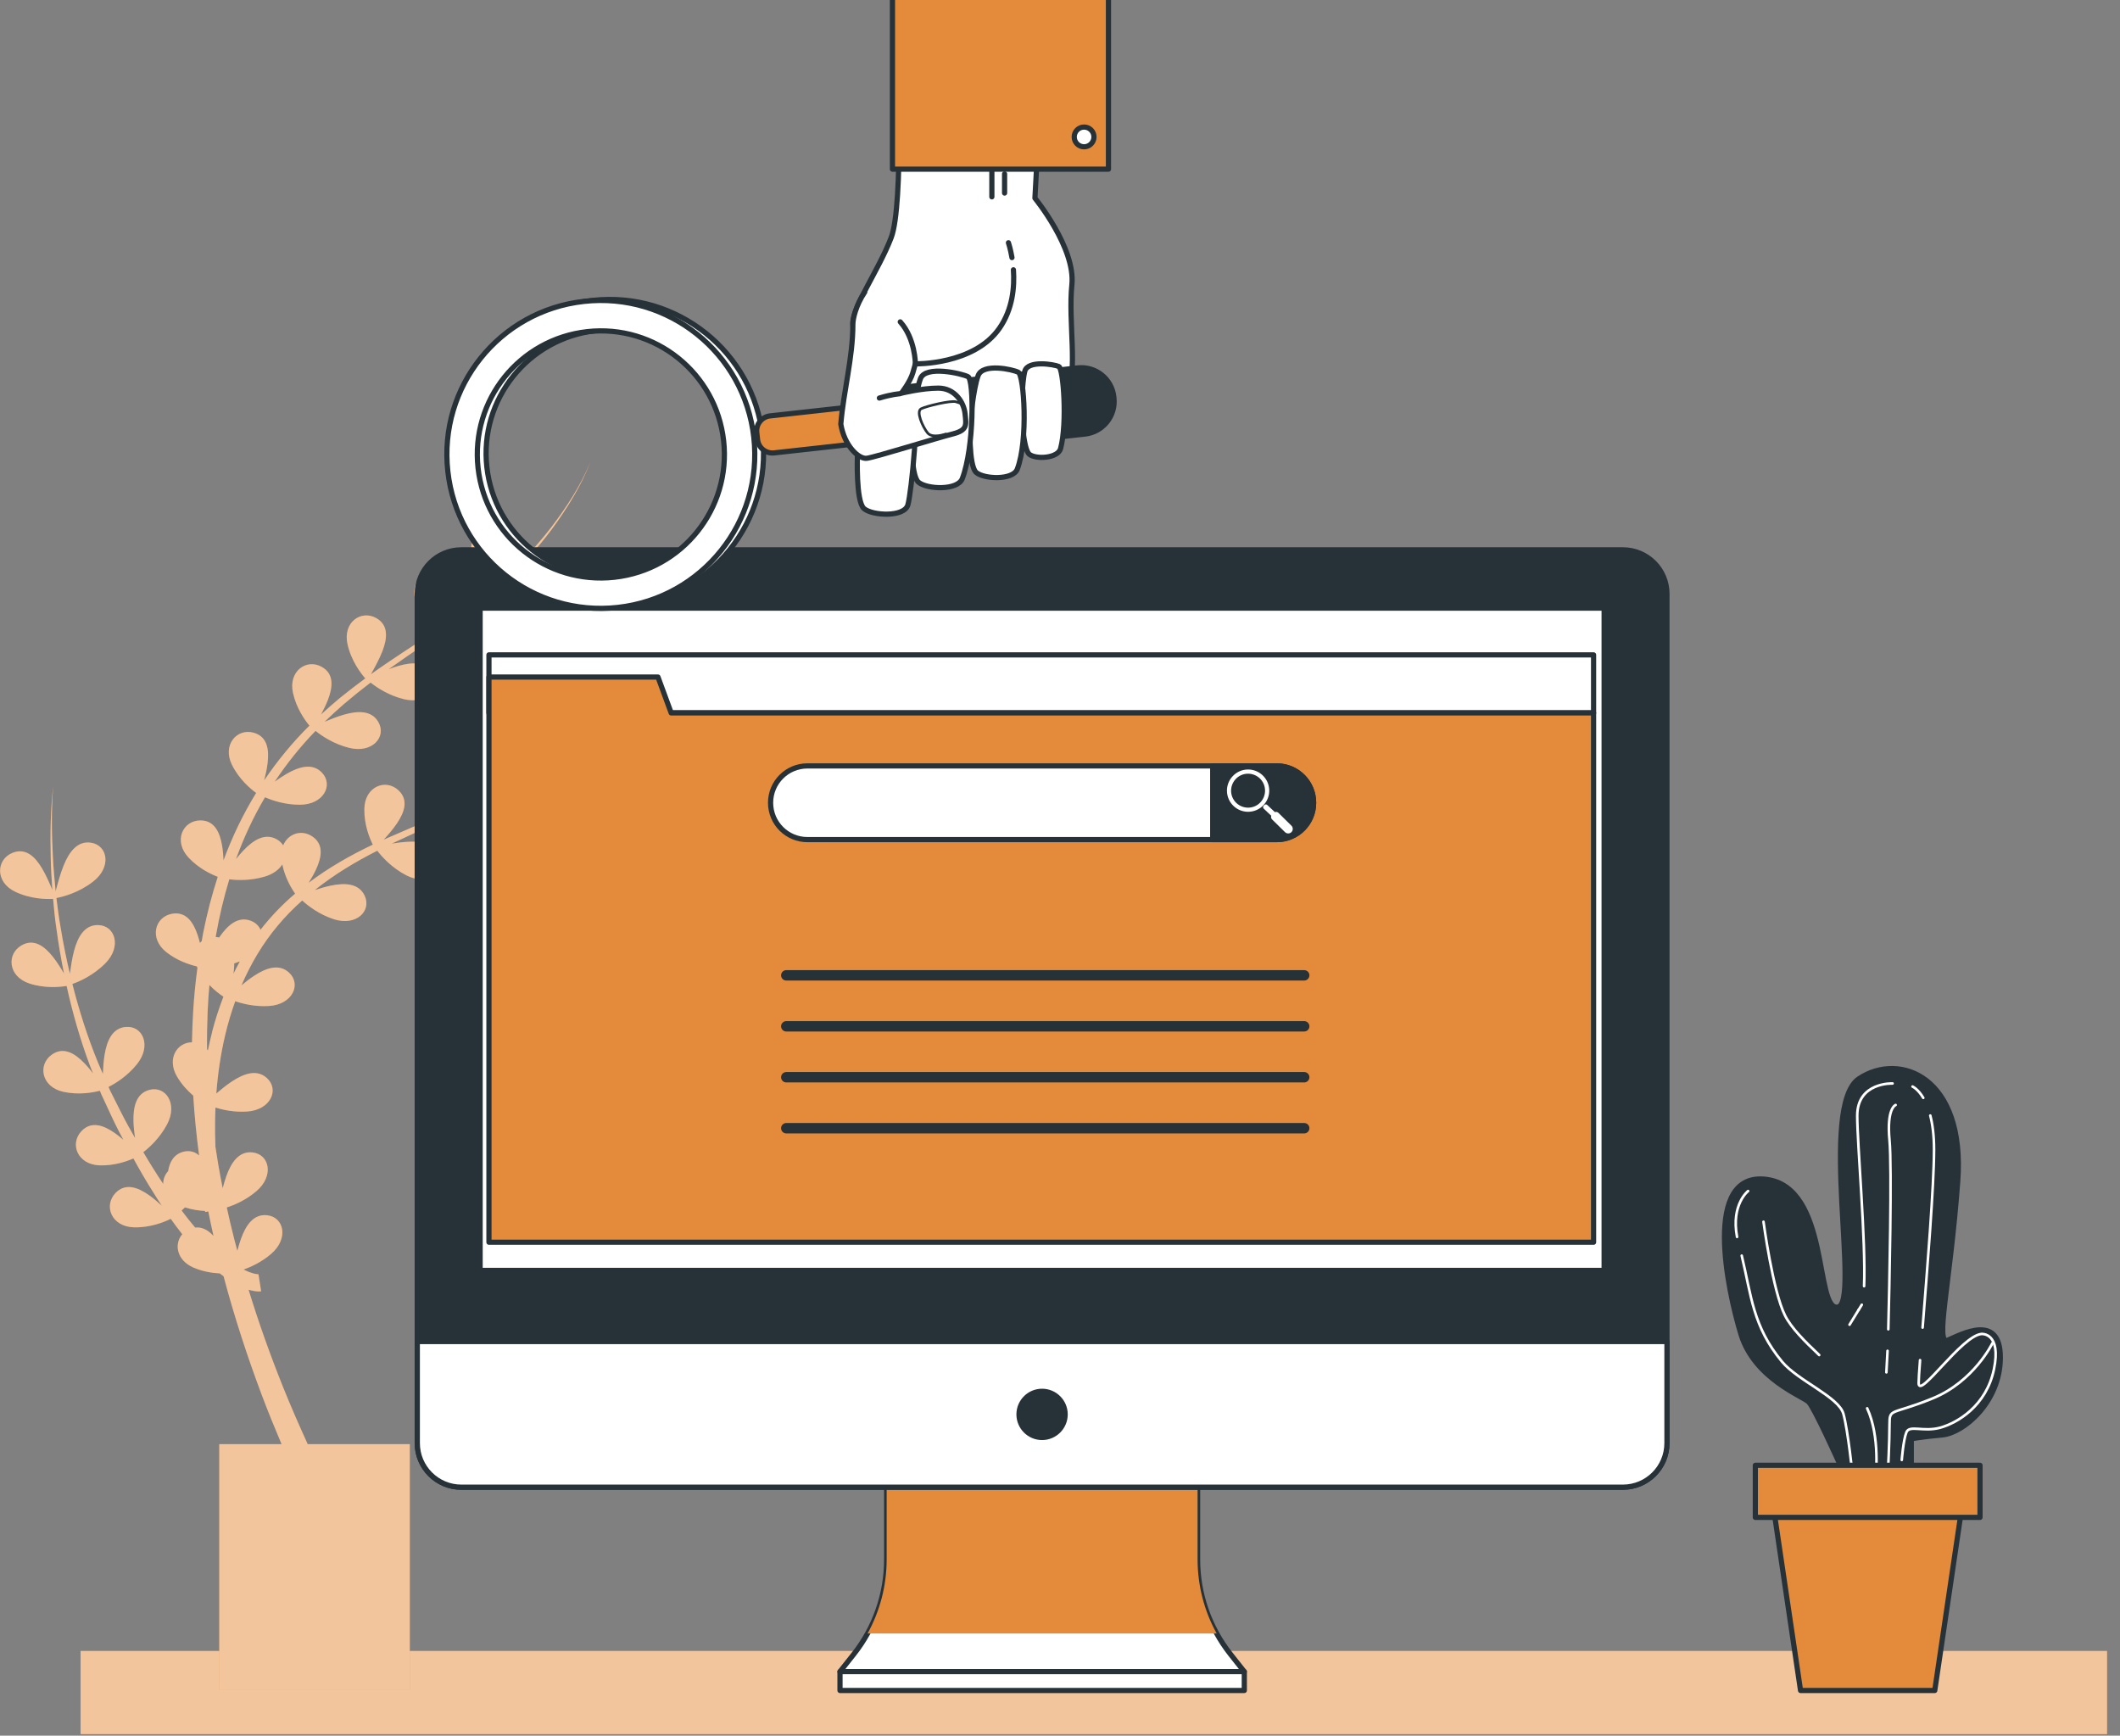 <svg width="408" height="334" viewBox="0 0 408 334" fill="none" xmlns="http://www.w3.org/2000/svg">
    <rect x="0" y="0" width="408" height="334" fill="#808080" stroke="none"/>
    <g clip-path="url(#clip0_1109_7465)">
        <path d="M405.51 317.71H15.51V333.71H405.51V317.71Z" fill="#E48B3B" />
        <path opacity="0.5" d="M405.51 317.71H15.51V333.71H405.51V317.71Z" fill="white" />
        <path
            d="M107.48 145.63C105.42 146.22 103.35 147.2 101.87 147.81C102.87 147.07 103.86 146.32 104.83 145.54C109.32 141.99 113.51 138.09 117.54 134.04C112.81 138.58 107.82 142.86 102.5 146.67C103.15 145.5 103.89 144.12 104.42 142.73C105.37 140.24 105.6 137.74 103.22 136.4C100.3 134.76 96.75 137.21 97.69 141.43C98.36 144.42 100 146.7 100.91 147.78C97.45 150.16 93.86 152.34 90.12 154.24C90 154.3 89.88 154.36 89.76 154.42C90.44 153.18 91.27 151.69 91.85 150.18C92.8 147.69 93.03 145.19 90.65 143.85C87.73 142.21 84.18 144.66 85.12 148.88C85.77 151.8 87.37 154.06 88.28 155.16C83.79 157.37 79.15 159.25 74.53 161.28C74.3 161.38 74.08 161.48 73.85 161.58C74.68 160.66 75.61 159.61 76.36 158.5C77.86 156.3 78.67 153.92 76.67 152.07C74.21 149.79 70.19 151.35 70.12 155.67C70.07 158.69 71.11 161.26 71.75 162.54C67.48 164.57 63.32 166.93 59.51 169.8C59.47 169.83 59.43 169.86 59.39 169.89C59.89 169.08 60.4 168.22 60.8 167.35C61.93 164.94 62.35 162.46 60.08 160.95C58.01 159.57 55.44 160.42 54.5 162.68C54.22 162.24 53.83 161.85 53.3 161.54C51.01 160.22 48.76 161.65 46.84 163.67C46.34 164.2 45.86 164.76 45.41 165.33C46.91 161.2 48.76 157.21 51 153.42C52.41 154.04 54.85 154.87 57.72 154.86C62.28 154.85 64.2 151.06 61.97 148.7C60.15 146.78 57.59 147.52 55.17 148.91C54.37 149.37 53.59 149.9 52.86 150.43C55.18 146.95 57.8 143.66 60.73 140.65C61.87 141.57 64.17 143.17 67.22 143.92C71.65 145.01 74.43 141.8 72.83 138.97C71.53 136.67 68.86 136.76 66.18 137.53C64.9 137.9 63.61 138.42 62.46 138.9C63.67 137.73 64.92 136.59 66.19 135.48C67.86 134.06 69.57 132.68 71.32 131.35C72.49 132.28 74.74 133.81 77.71 134.54C82.14 135.63 84.92 132.42 83.32 129.59C82.02 127.29 79.35 127.38 76.67 128.15C76.04 128.33 75.42 128.55 74.8 128.78C77.11 127.13 79.46 125.52 81.81 123.92C82.54 123.42 83.26 122.93 83.99 122.43C85.02 123.3 87.44 125.08 90.71 125.89C95.14 126.98 97.92 123.77 96.32 120.94C95.02 118.64 92.35 118.73 89.67 119.5C88.62 119.8 87.56 120.21 86.58 120.61C87.03 120.29 87.48 119.97 87.92 119.64C88.74 119.04 89.56 118.44 90.37 117.82C91.38 117.07 92.32 116.23 93.29 115.44C93.85 114.99 94.38 114.52 94.91 114.05C95.92 114.91 98.36 116.73 101.67 117.54C106.1 118.63 108.88 115.42 107.28 112.59C105.98 110.29 103.31 110.38 100.63 111.15C99.1 111.59 97.57 112.24 96.27 112.8C98.08 111.12 99.83 109.37 101.48 107.55C101.59 107.43 101.7 107.3 101.81 107.17C102.52 106.38 103.23 105.58 103.91 104.75C104.7 103.8 105.47 102.82 106.21 101.83C109.16 97.79 111.85 93.51 113.65 88.84C111.76 93.48 108.99 97.69 105.96 101.64C102.89 105.58 99.43 109.19 95.7 112.49C95.57 112.61 95.42 112.72 95.29 112.84C96 111.54 96.94 109.9 97.57 108.25C98.52 105.76 98.75 103.26 96.37 101.92C93.45 100.28 89.9 102.73 90.84 106.95C91.59 110.3 93.56 112.76 94.35 113.64C94.06 113.89 93.76 114.15 93.47 114.4C93.12 114.69 92.77 114.98 92.42 115.26C91.83 115.73 91.24 116.18 90.64 116.63C90.32 116.87 90 117.12 89.68 117.36C88.83 117.99 87.96 118.6 87.09 119.21C86.68 119.5 86.26 119.77 85.85 120.06C85.38 120.38 84.91 120.7 84.43 121.02C85.12 119.75 86.01 118.19 86.61 116.61C87.56 114.12 87.79 111.62 85.41 110.29C82.49 108.65 78.94 111.1 79.88 115.32C80.58 118.45 82.36 120.81 83.23 121.82C82.88 122.05 82.53 122.28 82.18 122.51C80.88 123.36 79.58 124.21 78.28 125.06C78.03 125.23 77.77 125.39 77.52 125.56C76.79 126.04 76.07 126.52 75.35 127.01C75.04 127.22 74.72 127.43 74.41 127.64C73.4 128.33 72.39 129.03 71.39 129.75C72.09 128.47 73 126.87 73.61 125.27C74.56 122.78 74.79 120.28 72.41 118.94C69.49 117.3 65.94 119.75 66.88 123.97C67.6 127.19 69.46 129.59 70.3 130.55C68.6 131.8 66.93 133.08 65.29 134.42C64.1 135.42 62.93 136.44 61.78 137.5C62.26 136.6 62.74 135.62 63.12 134.65C64.07 132.16 64.3 129.66 61.92 128.33C59 126.69 55.45 129.14 56.39 133.36C57.04 136.28 58.64 138.54 59.55 139.64C56.31 142.85 53.4 146.39 50.84 150.17C51.11 149.11 51.37 147.97 51.5 146.85C51.82 144.21 51.44 141.73 48.81 141C45.58 140.11 42.73 143.35 44.66 147.22C46.02 149.94 48.15 151.75 49.3 152.59C46.77 156.69 44.69 161.05 43.02 165.56C42.97 164.63 42.9 163.66 42.74 162.73C42.3 160.11 41.23 157.83 38.5 157.88C35.15 157.94 33.33 161.86 36.28 165.02C38.19 167.07 40.5 168.19 41.91 168.73C40.77 172.23 39.85 175.8 39.13 179.4C39.02 179.97 38.92 180.54 38.82 181.11C38.7 181.21 38.58 181.33 38.47 181.45C38.35 180.95 38.21 180.46 38.05 179.98C37.21 177.45 35.8 175.37 33.12 175.84C29.82 176.42 28.63 180.57 32.03 183.24C34.09 184.86 36.39 185.62 37.88 185.97C37.92 186.06 37.96 186.16 38 186.25C37.63 188.97 37.36 191.69 37.19 194.43C37.06 196.48 36.99 198.53 36.95 200.58C34.09 200.58 32.07 203.71 34.04 207.12C34.96 208.7 36.13 209.93 37.19 210.84C37.43 214.69 37.81 218.54 38.32 222.36C37.55 221.64 36.46 221.33 35.26 221.65C33.46 222.14 32.65 223.58 32.36 225.37C31.73 226.06 31.4 226.93 31.41 227.83C30.07 225.84 28.8 223.79 27.58 221.72C28.78 220.79 30.74 219.01 32.14 216.4C34.29 212.38 31.87 208.89 28.73 209.74C26.18 210.43 25.61 213.04 25.69 215.83C25.72 216.89 25.85 217.97 25.99 218.99C25.55 218.22 25.11 217.44 24.67 216.66C23.57 214.69 22.62 212.66 21.59 210.66C21.33 210.17 21.1 209.67 20.88 209.17C22.24 208.48 24.49 207.1 26.35 204.8C29.22 201.25 27.49 197.37 24.25 197.62C21.61 197.82 20.57 200.28 20.12 203.03C19.93 204.24 19.85 205.5 19.8 206.66L18.86 204.48C16.85 199.57 15.23 194.5 13.93 189.35C15.24 188.89 17.94 187.73 20.27 185.38C23.48 182.14 22.15 178.1 18.9 178.02C16.26 177.96 14.97 180.29 14.25 182.99C13.86 184.46 13.64 186.03 13.45 187.39C12.75 184.43 12.15 181.44 11.66 178.44C11.31 176.57 11.1 174.69 10.86 172.81C12.08 172.58 15.13 171.82 17.93 169.64C21.53 166.84 20.73 162.67 17.52 162.17C14.91 161.77 13.33 163.91 12.27 166.5C11.58 168.19 11.1 170.05 10.71 171.52C10.51 169.34 10.28 167.15 10.18 164.96C9.94 160.44 9.87 155.9 10.23 151.38C9.72 155.89 9.66 160.44 9.76 164.98C9.79 167.07 9.94 169.16 10.07 171.24C9.53 169.97 8.89 168.45 8.09 167.11C6.73 164.82 4.91 163.09 2.38 164.13C-0.72 165.41 -0.99 169.71 2.9 171.59C5.9 173.03 8.96 173.05 10.22 172.98C10.4 174.84 10.55 176.71 10.84 178.56C11.23 181.5 11.73 184.44 12.32 187.35C11.7 186.3 10.99 185.15 10.19 184.14C8.54 182.05 6.51 180.57 4.15 181.92C1.24 183.59 1.53 187.89 5.63 189.25C8.6 190.23 11.46 189.96 12.82 189.73C13.97 194.93 15.44 200.07 17.31 205.07L17.91 206.57C17.38 205.88 16.81 205.18 16.2 204.56C14.35 202.65 12.18 201.38 9.96 202.96C7.23 204.91 7.95 209.16 12.17 210.1C15.11 210.75 17.83 210.26 19.22 209.9C19.42 210.42 19.64 210.93 19.89 211.42C20.87 213.48 21.78 215.59 22.83 217.61C23.13 218.19 23.44 218.76 23.74 219.34C23.22 218.89 22.68 218.45 22.12 218.06C19.94 216.53 17.58 215.68 15.69 217.66C13.37 220.09 14.88 224.13 19.2 224.26C21.91 224.34 24.28 223.54 25.67 222.93C26.9 225.17 28.18 227.38 29.56 229.55C30.07 230.38 30.6 231.2 31.14 232.02C30.37 231.32 29.53 230.59 28.66 229.98C26.48 228.45 24.12 227.61 22.23 229.58C19.91 232.01 21.42 236.05 25.74 236.18C28.94 236.28 31.67 235.14 32.86 234.54C33.57 235.55 34.31 236.54 35.08 237.51C33.47 239.38 33.99 242.54 37.26 243.94C39.06 244.71 40.86 244.98 42.3 245.05C42.5 245.21 42.71 245.37 42.92 245.52L43.03 245.6C45.08 253.33 47.56 260.94 50.37 268.42C51.57 271.61 52.86 274.76 54.19 277.91H42.2V325.24H78.87V277.91H59.22C57.55 274.26 55.94 270.57 54.44 266.84C51.99 260.72 49.77 254.5 47.84 248.19C47.85 248.19 47.86 248.19 47.88 248.2C48.23 248.28 48.53 248.39 48.91 248.44C49.31 248.49 49.56 248.56 50.26 248.5L49.74 245.21C49.74 245.21 49.78 245.21 49.8 245.21H49.76H49.66L49.38 245.18C49.2 245.18 48.96 245.09 48.75 245.05C48.31 244.91 47.86 244.78 47.4 244.55L46.88 244.31C48.34 243.79 50.32 242.88 52.16 241.31C55.63 238.35 54.65 234.22 51.42 233.86C48.79 233.57 47.31 235.79 46.37 238.42C46.1 239.17 45.88 239.95 45.68 240.71C45.49 240.01 45.3 239.31 45.12 238.61C44.59 236.54 44.1 234.45 43.64 232.36C45.13 231.88 47.33 230.95 49.35 229.22C52.82 226.26 51.84 222.13 48.61 221.77C45.98 221.48 44.5 223.7 43.56 226.33C43.29 227.09 43.06 227.88 42.86 228.66C42.56 227.14 42.26 225.61 42 224.08C41.81 222.94 41.63 221.81 41.46 220.67C41.39 219.05 41.37 217.43 41.39 215.81C41.4 214.92 41.43 214.02 41.47 213.13C42.95 213.6 45.1 214.06 47.54 213.9C52.09 213.61 53.78 209.7 51.4 207.49C49.46 205.69 46.95 206.58 44.62 208.12C43.56 208.82 42.54 209.65 41.63 210.43C41.92 206.62 42.47 202.84 43.35 199.13C43.87 196.94 44.51 194.78 45.27 192.67C46.75 193.18 49.09 193.76 51.78 193.59C56.33 193.3 58.02 189.39 55.64 187.18C53.7 185.38 51.19 186.27 48.86 187.81C48.03 188.36 47.22 188.99 46.47 189.62C47.36 187.56 48.37 185.55 49.53 183.63C51.85 179.76 54.77 176.29 58.16 173.29C59.28 174.31 61.38 175.95 64.21 176.88C68.55 178.3 71.56 175.3 70.18 172.36C69.05 169.97 66.39 169.86 63.65 170.43C62.61 170.65 61.56 170.96 60.58 171.28C60.6 171.26 60.62 171.24 60.64 171.23C64.33 168.29 68.38 165.85 72.61 163.71C73.49 164.86 75.37 166.98 78.19 168.44C82.24 170.53 85.7 168.06 84.8 164.93C84.07 162.39 81.46 161.86 78.67 161.98C77.57 162.03 76.45 162.18 75.41 162.34C79.91 160.21 84.51 158.19 88.95 155.84C88.95 155.84 88.95 155.84 88.95 155.83C88.98 155.81 89.01 155.8 89.05 155.78C89.97 156.58 92.47 158.53 95.94 159.39C100.37 160.48 103.15 157.27 101.55 154.44C100.25 152.14 97.58 152.23 94.9 153C94.15 153.21 93.4 153.48 92.68 153.77C95.64 152.04 98.52 150.17 101.28 148.15C101.42 148.31 101.51 148.39 101.51 148.39C101.53 148.36 101.55 148.32 101.56 148.28C102.44 149.05 104.96 151.06 108.5 151.93C112.93 153.02 115.71 149.81 114.11 146.98C112.81 144.68 110.14 144.77 107.46 145.54L107.48 145.63ZM37.56 236.23C36.66 235.17 35.79 234.07 34.95 232.95C35.16 232.77 35.37 232.56 35.6 232.35C36.99 232.79 38.33 232.98 39.45 233.03C39.46 233.1 39.47 233.17 39.48 233.24L40.09 233.12C40.4 234.7 40.74 236.27 41.09 237.84C40.09 236.76 38.93 236.07 37.57 236.23H37.56ZM40.83 198.59C40.52 199.77 40.26 200.95 40.01 202.14C39.96 202.07 39.91 202 39.85 201.93C39.82 199.5 39.86 197.06 39.96 194.64C40.03 192.94 40.15 191.24 40.3 189.55C41.29 190.58 42.29 191.33 43 191.8C42.14 194.03 41.41 196.3 40.81 198.6L40.83 198.59ZM44.93 187.39C44.99 186.94 45.04 186.5 45.06 186.06C45.07 185.84 45.08 185.61 45.08 185.39C45.44 185.28 45.8 185.15 46.17 185C45.73 185.78 45.32 186.58 44.93 187.39ZM50.14 178.93C49.82 178.18 49.2 177.56 48.31 177.21C45.84 176.25 43.84 178.01 42.25 180.31C42.23 180.35 42.2 180.38 42.18 180.42C42.13 180.41 42.08 180.39 42.02 180.38C41.85 180.34 41.68 180.33 41.51 180.31C41.53 180.17 41.55 180.03 41.58 179.9C42.22 176.29 43.06 172.72 44.13 169.21C45.66 169.4 48.23 169.5 50.98 168.68C52.58 168.2 53.7 167.34 54.33 166.35C54.85 168.86 56.03 170.87 56.8 171.97C54.36 174.04 52.11 176.38 50.14 178.92V178.93Z"
            fill="#E48B3B" />
        <path opacity="0.5"
            d="M107.48 145.63C105.42 146.22 103.35 147.2 101.87 147.81C102.87 147.07 103.86 146.32 104.83 145.54C109.32 141.99 113.51 138.09 117.54 134.04C112.81 138.58 107.82 142.86 102.5 146.67C103.15 145.5 103.89 144.12 104.42 142.73C105.37 140.24 105.6 137.74 103.22 136.4C100.3 134.76 96.75 137.21 97.69 141.43C98.36 144.42 100 146.7 100.91 147.78C97.45 150.16 93.86 152.34 90.12 154.24C90 154.3 89.88 154.36 89.76 154.42C90.44 153.18 91.27 151.69 91.85 150.18C92.8 147.69 93.03 145.19 90.65 143.85C87.73 142.21 84.18 144.66 85.12 148.88C85.77 151.8 87.37 154.06 88.28 155.16C83.79 157.37 79.15 159.25 74.53 161.28C74.3 161.38 74.08 161.48 73.85 161.58C74.68 160.66 75.61 159.61 76.36 158.5C77.86 156.3 78.67 153.92 76.67 152.07C74.21 149.79 70.19 151.35 70.12 155.67C70.07 158.69 71.11 161.26 71.75 162.54C67.48 164.57 63.32 166.93 59.51 169.8C59.47 169.83 59.43 169.86 59.39 169.89C59.89 169.08 60.4 168.22 60.8 167.35C61.93 164.94 62.35 162.46 60.08 160.95C58.01 159.57 55.44 160.42 54.5 162.68C54.22 162.24 53.83 161.85 53.3 161.54C51.01 160.22 48.76 161.65 46.84 163.67C46.34 164.2 45.86 164.76 45.41 165.33C46.91 161.2 48.76 157.21 51 153.42C52.41 154.04 54.85 154.87 57.72 154.86C62.28 154.85 64.2 151.06 61.97 148.7C60.15 146.78 57.59 147.52 55.17 148.91C54.37 149.37 53.59 149.9 52.86 150.43C55.18 146.95 57.8 143.66 60.73 140.65C61.87 141.57 64.17 143.17 67.22 143.92C71.65 145.01 74.43 141.8 72.83 138.97C71.53 136.67 68.86 136.76 66.18 137.53C64.9 137.9 63.61 138.42 62.46 138.9C63.67 137.73 64.92 136.59 66.19 135.48C67.86 134.06 69.57 132.68 71.32 131.35C72.49 132.28 74.74 133.81 77.71 134.54C82.14 135.63 84.92 132.42 83.32 129.59C82.02 127.29 79.35 127.38 76.67 128.15C76.04 128.33 75.42 128.55 74.8 128.78C77.11 127.13 79.46 125.52 81.81 123.92C82.54 123.42 83.26 122.93 83.99 122.43C85.02 123.3 87.44 125.08 90.71 125.89C95.14 126.98 97.92 123.77 96.32 120.94C95.02 118.64 92.35 118.73 89.67 119.5C88.62 119.8 87.56 120.21 86.58 120.61C87.03 120.29 87.48 119.97 87.92 119.64C88.74 119.04 89.56 118.44 90.37 117.82C91.38 117.07 92.32 116.23 93.29 115.44C93.85 114.99 94.38 114.52 94.91 114.05C95.92 114.91 98.36 116.73 101.67 117.54C106.1 118.63 108.88 115.42 107.28 112.59C105.98 110.29 103.31 110.38 100.63 111.15C99.1 111.59 97.57 112.24 96.27 112.8C98.08 111.12 99.83 109.37 101.48 107.55C101.59 107.43 101.7 107.3 101.81 107.17C102.52 106.38 103.23 105.58 103.91 104.75C104.7 103.8 105.47 102.82 106.21 101.83C109.16 97.79 111.85 93.51 113.65 88.84C111.76 93.48 108.99 97.69 105.96 101.64C102.89 105.58 99.43 109.19 95.7 112.49C95.57 112.61 95.42 112.72 95.29 112.84C96 111.54 96.94 109.9 97.57 108.25C98.52 105.76 98.75 103.26 96.37 101.92C93.45 100.28 89.9 102.73 90.84 106.95C91.59 110.3 93.56 112.76 94.35 113.64C94.06 113.89 93.76 114.15 93.47 114.4C93.12 114.69 92.77 114.98 92.42 115.26C91.83 115.73 91.24 116.18 90.64 116.63C90.32 116.87 90 117.12 89.68 117.36C88.83 117.99 87.96 118.6 87.09 119.21C86.68 119.5 86.26 119.77 85.85 120.06C85.38 120.38 84.91 120.7 84.43 121.02C85.12 119.75 86.01 118.19 86.61 116.61C87.56 114.12 87.79 111.62 85.41 110.29C82.49 108.65 78.94 111.1 79.88 115.32C80.58 118.45 82.36 120.81 83.23 121.82C82.88 122.05 82.53 122.28 82.18 122.51C80.88 123.36 79.58 124.21 78.28 125.06C78.03 125.23 77.77 125.39 77.52 125.56C76.79 126.04 76.07 126.52 75.35 127.01C75.04 127.22 74.72 127.43 74.41 127.64C73.4 128.33 72.39 129.03 71.39 129.75C72.09 128.47 73 126.87 73.61 125.27C74.56 122.78 74.79 120.28 72.41 118.94C69.49 117.3 65.94 119.75 66.88 123.97C67.6 127.19 69.46 129.59 70.3 130.55C68.6 131.8 66.93 133.08 65.29 134.42C64.1 135.42 62.93 136.44 61.78 137.5C62.26 136.6 62.74 135.62 63.12 134.65C64.07 132.16 64.3 129.66 61.92 128.33C59 126.69 55.45 129.14 56.39 133.36C57.04 136.28 58.64 138.54 59.55 139.64C56.31 142.85 53.4 146.39 50.84 150.17C51.11 149.11 51.37 147.97 51.5 146.85C51.82 144.21 51.44 141.73 48.81 141C45.58 140.11 42.73 143.35 44.66 147.22C46.02 149.94 48.15 151.75 49.3 152.59C46.77 156.69 44.69 161.05 43.02 165.56C42.97 164.63 42.9 163.66 42.74 162.73C42.3 160.11 41.23 157.83 38.5 157.88C35.15 157.94 33.33 161.86 36.28 165.02C38.19 167.07 40.5 168.19 41.91 168.73C40.77 172.23 39.85 175.8 39.13 179.4C39.02 179.97 38.92 180.54 38.82 181.11C38.7 181.21 38.58 181.33 38.47 181.45C38.35 180.95 38.21 180.46 38.05 179.98C37.21 177.45 35.8 175.37 33.12 175.84C29.82 176.42 28.63 180.57 32.03 183.24C34.09 184.86 36.39 185.62 37.88 185.97C37.92 186.06 37.96 186.16 38 186.25C37.63 188.97 37.36 191.69 37.19 194.43C37.06 196.48 36.99 198.53 36.95 200.58C34.09 200.58 32.07 203.71 34.04 207.12C34.96 208.7 36.13 209.93 37.19 210.84C37.43 214.69 37.81 218.54 38.32 222.36C37.55 221.64 36.46 221.33 35.26 221.65C33.46 222.14 32.65 223.58 32.36 225.37C31.73 226.06 31.4 226.93 31.41 227.83C30.07 225.84 28.8 223.79 27.58 221.72C28.78 220.79 30.74 219.01 32.14 216.4C34.29 212.38 31.87 208.89 28.73 209.74C26.18 210.43 25.61 213.04 25.69 215.83C25.72 216.89 25.85 217.97 25.99 218.99C25.55 218.22 25.11 217.44 24.67 216.66C23.57 214.69 22.62 212.66 21.59 210.66C21.33 210.17 21.1 209.67 20.88 209.17C22.24 208.48 24.49 207.1 26.35 204.8C29.22 201.25 27.49 197.37 24.25 197.62C21.61 197.82 20.57 200.28 20.12 203.03C19.93 204.24 19.85 205.5 19.8 206.66L18.86 204.48C16.85 199.57 15.23 194.5 13.93 189.35C15.24 188.89 17.94 187.73 20.27 185.38C23.48 182.14 22.15 178.1 18.9 178.02C16.26 177.96 14.97 180.29 14.25 182.99C13.86 184.46 13.64 186.03 13.45 187.39C12.75 184.43 12.15 181.44 11.66 178.44C11.31 176.57 11.1 174.69 10.86 172.81C12.08 172.58 15.13 171.82 17.93 169.64C21.53 166.84 20.73 162.67 17.52 162.17C14.91 161.77 13.33 163.91 12.27 166.5C11.58 168.19 11.1 170.05 10.71 171.52C10.51 169.34 10.28 167.15 10.18 164.96C9.94 160.44 9.87 155.9 10.23 151.38C9.72 155.89 9.66 160.44 9.76 164.98C9.79 167.07 9.94 169.16 10.07 171.24C9.53 169.97 8.89 168.45 8.09 167.11C6.73 164.82 4.91 163.09 2.38 164.13C-0.72 165.41 -0.99 169.71 2.9 171.59C5.9 173.03 8.96 173.05 10.22 172.98C10.4 174.84 10.55 176.71 10.84 178.56C11.23 181.5 11.73 184.44 12.32 187.35C11.7 186.3 10.99 185.15 10.19 184.14C8.54 182.05 6.51 180.57 4.15 181.92C1.24 183.59 1.53 187.89 5.63 189.25C8.6 190.23 11.46 189.96 12.82 189.73C13.97 194.93 15.44 200.07 17.31 205.07L17.91 206.57C17.38 205.88 16.81 205.18 16.2 204.56C14.35 202.65 12.18 201.38 9.96 202.96C7.23 204.91 7.95 209.16 12.17 210.1C15.11 210.75 17.83 210.26 19.22 209.9C19.42 210.42 19.64 210.93 19.89 211.42C20.87 213.48 21.78 215.59 22.83 217.61C23.13 218.19 23.44 218.76 23.74 219.34C23.22 218.89 22.68 218.45 22.12 218.06C19.94 216.53 17.58 215.68 15.69 217.66C13.37 220.09 14.88 224.13 19.2 224.26C21.91 224.34 24.28 223.54 25.67 222.93C26.9 225.17 28.18 227.38 29.56 229.55C30.07 230.38 30.6 231.2 31.14 232.02C30.37 231.32 29.53 230.59 28.66 229.98C26.48 228.45 24.12 227.61 22.23 229.58C19.91 232.01 21.42 236.05 25.74 236.18C28.94 236.28 31.67 235.14 32.86 234.54C33.57 235.55 34.31 236.54 35.08 237.51C33.47 239.38 33.99 242.54 37.26 243.94C39.06 244.71 40.86 244.98 42.3 245.05C42.5 245.21 42.71 245.37 42.92 245.52L43.03 245.6C45.08 253.33 47.56 260.94 50.37 268.42C51.57 271.61 52.86 274.76 54.19 277.91H42.2V325.24H78.87V277.91H59.22C57.55 274.26 55.94 270.57 54.44 266.84C51.99 260.72 49.77 254.5 47.84 248.19C47.85 248.19 47.86 248.19 47.88 248.2C48.23 248.28 48.53 248.39 48.91 248.44C49.31 248.49 49.56 248.56 50.26 248.5L49.74 245.21C49.74 245.21 49.78 245.21 49.8 245.21H49.76H49.66L49.38 245.18C49.2 245.18 48.96 245.09 48.75 245.05C48.31 244.91 47.86 244.78 47.4 244.55L46.88 244.31C48.34 243.79 50.32 242.88 52.16 241.31C55.63 238.35 54.65 234.22 51.42 233.86C48.79 233.57 47.31 235.79 46.37 238.42C46.1 239.17 45.88 239.95 45.68 240.71C45.49 240.01 45.3 239.31 45.12 238.61C44.59 236.54 44.1 234.45 43.64 232.36C45.13 231.88 47.33 230.95 49.35 229.22C52.82 226.26 51.84 222.13 48.61 221.77C45.98 221.48 44.5 223.7 43.56 226.33C43.29 227.09 43.06 227.88 42.86 228.66C42.56 227.14 42.26 225.61 42 224.08C41.81 222.94 41.63 221.81 41.46 220.67C41.39 219.05 41.37 217.43 41.39 215.81C41.4 214.92 41.43 214.02 41.47 213.13C42.95 213.6 45.1 214.06 47.54 213.9C52.09 213.61 53.78 209.7 51.4 207.49C49.46 205.69 46.95 206.58 44.62 208.12C43.56 208.82 42.54 209.65 41.63 210.43C41.92 206.62 42.47 202.84 43.35 199.13C43.87 196.94 44.51 194.78 45.27 192.67C46.75 193.18 49.09 193.76 51.78 193.59C56.33 193.3 58.02 189.39 55.64 187.18C53.7 185.38 51.19 186.27 48.86 187.81C48.03 188.36 47.22 188.99 46.47 189.62C47.36 187.56 48.37 185.55 49.53 183.63C51.85 179.76 54.77 176.29 58.16 173.29C59.28 174.31 61.38 175.95 64.21 176.88C68.55 178.3 71.56 175.3 70.18 172.36C69.05 169.97 66.39 169.86 63.65 170.43C62.61 170.65 61.56 170.96 60.58 171.28C60.6 171.26 60.62 171.24 60.64 171.23C64.33 168.29 68.38 165.85 72.61 163.71C73.49 164.86 75.37 166.98 78.19 168.44C82.24 170.53 85.7 168.06 84.8 164.93C84.07 162.39 81.46 161.86 78.67 161.98C77.57 162.03 76.45 162.18 75.41 162.34C79.91 160.21 84.51 158.19 88.95 155.84C88.95 155.84 88.95 155.84 88.95 155.83C88.98 155.81 89.01 155.8 89.05 155.78C89.97 156.58 92.47 158.53 95.94 159.39C100.37 160.48 103.15 157.27 101.55 154.44C100.25 152.14 97.58 152.23 94.9 153C94.15 153.21 93.4 153.48 92.68 153.77C95.64 152.04 98.52 150.17 101.28 148.15C101.42 148.31 101.51 148.39 101.51 148.39C101.53 148.36 101.55 148.32 101.56 148.28C102.44 149.05 104.96 151.06 108.5 151.93C112.93 153.02 115.71 149.81 114.11 146.98C112.81 144.68 110.14 144.77 107.46 145.54L107.48 145.63ZM37.56 236.23C36.66 235.17 35.79 234.07 34.95 232.95C35.16 232.77 35.37 232.56 35.6 232.35C36.99 232.79 38.33 232.98 39.45 233.03C39.46 233.1 39.47 233.17 39.48 233.24L40.09 233.12C40.4 234.7 40.74 236.27 41.09 237.84C40.09 236.76 38.93 236.07 37.57 236.23H37.56ZM40.83 198.59C40.52 199.77 40.26 200.95 40.01 202.14C39.96 202.07 39.91 202 39.85 201.93C39.82 199.5 39.86 197.06 39.96 194.64C40.03 192.94 40.15 191.24 40.3 189.55C41.29 190.58 42.29 191.33 43 191.8C42.14 194.03 41.41 196.3 40.81 198.6L40.83 198.59ZM44.93 187.39C44.99 186.94 45.04 186.5 45.06 186.06C45.07 185.84 45.08 185.61 45.08 185.39C45.44 185.28 45.8 185.15 46.17 185C45.73 185.78 45.32 186.58 44.93 187.39ZM50.14 178.93C49.82 178.18 49.2 177.56 48.31 177.21C45.84 176.25 43.84 178.01 42.25 180.31C42.23 180.35 42.2 180.38 42.18 180.42C42.13 180.41 42.08 180.39 42.02 180.38C41.85 180.34 41.68 180.33 41.51 180.31C41.53 180.17 41.55 180.03 41.58 179.9C42.22 176.29 43.06 172.72 44.13 169.21C45.66 169.4 48.23 169.5 50.98 168.68C52.58 168.2 53.7 167.34 54.33 166.35C54.85 168.86 56.03 170.87 56.8 171.97C54.36 174.04 52.11 176.38 50.14 178.92V178.93Z"
            fill="white" />
        <path
            d="M354.05 281.71C354.05 281.71 349.21 270.91 348.09 269.79C346.97 268.67 337.66 265.32 335.05 256.75C332.44 248.18 327.6 225.46 339.89 226.95C352.18 228.44 349.2 252.28 353.67 251.54C358.14 250.8 349.94 212.79 357.77 207.58C365.59 202.36 378.26 207.21 376.77 227.33C375.28 247.45 372.3 259 374.91 257.88C377.52 256.76 384.97 252.66 384.97 261.23C384.97 269.8 377.89 275.76 373.79 276.13C369.69 276.5 367.83 276.88 367.83 276.88V282.47L354.05 281.72V281.71Z"
            fill="#263238" stroke="#263238" stroke-linecap="round" stroke-linejoin="round" />
        <path
            d="M350.11 260.76C347.3 258.1 344.71 255.51 343.53 253.15C341.16 248.42 339.39 235.11 339.39 235.11"
            stroke="white" stroke-width="0.5" stroke-linecap="round" stroke-linejoin="round" />
        <path
            d="M335.2 241.63C337.06 249.37 337.32 255.22 342.94 262.02C345.98 265.7 353.88 268.82 354.77 272.07C355.66 275.32 356.54 283.9 356.54 283.9L360.98 284.2C360.98 284.2 361.89 276.5 359.34 271.01"
            stroke="white" stroke-width="0.5" stroke-linecap="round" stroke-linejoin="round" />
        <path d="M336.43 229.2C336.43 229.2 333.12 231.75 334.3 238.03" stroke="white"
            stroke-width="0.5" stroke-linecap="round" stroke-linejoin="round" />
        <path d="M357.7 252.07L355.95 254.92" stroke="white" stroke-width="0.5"
            stroke-linecap="round" stroke-linejoin="round" />
        <path d="M358.31 251.08L357.7 252.07" stroke="white" stroke-width="0.5"
            stroke-linecap="round" stroke-linejoin="round" />
        <path
            d="M364.23 208.5C364.23 208.5 357.43 208.2 357.43 214.71C357.43 220.2 359.11 238.94 358.75 247.51"
            stroke="white" stroke-width="0.5" stroke-linecap="round" stroke-linejoin="round" />
        <path
            d="M369.52 261.74C369.35 263.97 369.25 265.55 369.25 266.16C369.25 269.41 377.53 256.99 381.37 256.7C381.37 256.7 385.21 256.4 383.74 263.5C382.26 270.6 376.641 273.85 373.391 274.74C370.141 275.63 367.481 274.15 366.891 275.63C366.301 277.11 366 280.95 366 280.95"
            stroke="white" stroke-width="0.5" stroke-linecap="round" stroke-linejoin="round" />
        <path
            d="M371.49 214.67C371.92 216.33 372.21 218.48 372.21 221.22C372.21 228.14 370.89 244.47 370.01 255.48"
            stroke="white" stroke-width="0.5" stroke-linecap="round" stroke-linejoin="round" />
        <path d="M368.07 209.09C368.07 209.09 369.1 209.53 370.14 211.27" stroke="white"
            stroke-width="0.5" stroke-linecap="round" stroke-linejoin="round" />
        <path d="M363.261 259.95L363.041 264.09" stroke="white" stroke-width="0.5"
            stroke-linecap="round" stroke-linejoin="round" />
        <path
            d="M364.82 212.64C364.82 212.64 363.05 213.23 363.64 219.44C364.13 224.57 363.61 247.86 363.41 255.8"
            stroke="white" stroke-width="0.5" stroke-linecap="round" stroke-linejoin="round" />
        <path
            d="M383.45 258.47C383.45 258.47 379.9 265.86 371.92 269.11C363.94 272.36 363.64 270.88 363.64 274.14C363.64 277.4 363.34 283.31 363.34 283.31"
            stroke="white" stroke-width="0.5" stroke-linecap="round" stroke-linejoin="round" />
        <path d="M372.35 325.31H346.52L340.98 287.88H377.89L372.35 325.31Z" fill="#E48B3B"
            stroke="#263238" stroke-linecap="round" stroke-linejoin="round" />
        <path d="M381.06 281.98H337.82V292H381.06V281.98Z" fill="#E48B3B" stroke="#263238"
            stroke-linecap="round" stroke-linejoin="round" />
        <path
            d="M230.48 300.11V279.79H170.64V300.11C170.64 306.74 168.4 313.18 164.28 318.37L161.66 321.68H239.46L236.84 318.37C232.72 313.17 230.48 306.74 230.48 300.11Z"
            fill="white" stroke="#263238" stroke-linecap="round" stroke-linejoin="round" />
        <g style="mix-blend-mode:multiply">
            <path
                d="M166.96 314.34H234.15C231.75 310.01 230.48 305.11 230.48 300.11V279.79H170.64V300.11C170.64 305.11 169.36 310.01 166.97 314.34H166.96Z"
                fill="#E48B3B" />
        </g>
        <path
            d="M312.33 105.81H88.78C84.097 105.81 80.3 109.607 80.3 114.29V277.72C80.3 282.403 84.097 286.2 88.78 286.2H312.33C317.014 286.2 320.81 282.403 320.81 277.72V114.29C320.81 109.607 317.014 105.81 312.33 105.81Z"
            fill="#263238" stroke="#263238" stroke-linecap="round" stroke-linejoin="round" />
        <path
            d="M80.3 258.16H320.81V277.71C320.81 282.39 317.01 286.19 312.33 286.19H88.79C84.11 286.19 80.31 282.39 80.31 277.71V258.16H80.3Z"
            fill="white" stroke="#263238" stroke-linecap="round" stroke-linejoin="round" />
        <path d="M308.72 117.03H92.4V244.47H308.72V117.03Z" fill="white" stroke="#263238"
            stroke-linecap="round" stroke-linejoin="round" />
        <path
            d="M204.99 272.18C204.99 269.73 203 267.74 200.55 267.74C198.1 267.74 196.11 269.73 196.11 272.18C196.11 274.63 198.1 276.62 200.55 276.62C203 276.62 204.99 274.63 204.99 272.18Z"
            fill="#263238" stroke="#263238" stroke-linecap="round" stroke-linejoin="round" />
        <path d="M239.47 321.68H161.66V325.31H239.47V321.68Z" fill="white" stroke="#263238"
            stroke-linecap="round" stroke-linejoin="round" />
        <path d="M306.69 126.02H94.1V137.19H306.69V126.02Z" fill="white" stroke="#263238"
            stroke-linecap="round" stroke-linejoin="round" />
        <path d="M129.17 137.19L126.63 130.29H94.1V137.19V146.34V239.05H306.69V137.19H129.17Z"
            fill="#E48B3B" stroke="#263238" stroke-linecap="round" stroke-linejoin="round" />
        <path d="M151.32 187.69H251" stroke="#263238" stroke-width="2" stroke-linecap="round"
            stroke-linejoin="round" />
        <path d="M151.32 197.5H251" stroke="#263238" stroke-width="2" stroke-linecap="round"
            stroke-linejoin="round" />
        <path d="M151.32 207.3H251" stroke="#263238" stroke-width="2" stroke-linecap="round"
            stroke-linejoin="round" />
        <path d="M151.32 217.11H251" stroke="#263238" stroke-width="2" stroke-linecap="round"
            stroke-linejoin="round" />
        <path
            d="M245.72 161.57H155.39C151.47 161.57 148.3 158.4 148.3 154.48C148.3 150.56 151.47 147.39 155.39 147.39H245.72C249.64 147.39 252.81 150.56 252.81 154.48C252.81 158.4 249.64 161.57 245.72 161.57Z"
            fill="white" stroke="#263238" stroke-linecap="round" stroke-linejoin="round" />
        <path
            d="M245.72 161.57H233.39V147.39H245.72C249.64 147.39 252.81 150.56 252.81 154.48C252.81 158.4 249.64 161.57 245.72 161.57Z"
            fill="#263238" stroke="#263238" stroke-linecap="round" stroke-linejoin="round" />
        <path
            d="M242.98 149.18C241.34 147.64 238.76 147.73 237.23 149.37C235.69 151.01 235.78 153.59 237.42 155.12C239.06 156.66 241.64 156.57 243.17 154.93C244.71 153.29 244.62 150.71 242.98 149.18ZM242.58 154.39C241.35 155.71 239.28 155.77 237.96 154.54C236.64 153.31 236.58 151.24 237.81 149.92C239.04 148.6 241.11 148.54 242.43 149.77C243.75 151 243.81 153.07 242.58 154.39Z"
            fill="white" />
        <path
            d="M246.04 156.42C245.85 156.24 245.58 156.2 245.35 156.28L243.88 154.9C243.72 154.75 243.47 154.76 243.32 154.92L243.19 155.06C243.04 155.22 243.05 155.47 243.21 155.62L244.66 156.98C244.57 157.23 244.63 157.51 244.83 157.7L247.32 160.15C247.67 160.48 248.23 160.46 248.56 160.11C248.89 159.76 248.87 159.2 248.52 158.87L246.03 156.42H246.04Z"
            fill="white" />
        <path
            d="M200.745 83.25C202.215 82.66 203.365 81.5 203.965 80.04C204.425 78.91 204.325 77.41 205.305 75.66C207.515 71.73 205.555 61.92 206.285 54.81C207.015 47.7 199.175 38.13 199.175 38.13L200.705 9.92H172.735C172.735 9.92 173.965 39.36 171.505 45.74C169.055 52.12 163.895 59.23 164.145 62.42C164.395 65.61 167.335 91.86 167.335 91.86L200.695 83.27L200.735 83.25H200.745Z"
            fill="white" stroke="#263238" stroke-linecap="round" stroke-linejoin="round" />
        <path
            d="M87.876 90.52C89.676 106.78 104.326 118.51 120.586 116.7C136.846 114.9 148.576 100.25 146.766 83.99C144.966 67.73 130.316 56 114.056 57.81C97.796 59.61 86.066 74.26 87.876 90.52ZM140.956 84.64C142.406 97.69 132.996 109.44 119.946 110.89C106.896 112.34 95.146 102.93 93.696 89.88C92.246 76.83 101.656 65.08 114.706 63.63C127.756 62.18 139.506 71.59 140.956 84.64Z"
            fill="white" stroke="#263238" stroke-linecap="round" stroke-linejoin="round" />
        <path
            d="M86.186 90.71C87.986 106.97 102.636 118.7 118.896 116.89C135.156 115.09 146.886 100.44 145.076 84.18C143.266 67.92 128.626 56.19 112.366 58C96.106 59.8 84.376 74.45 86.186 90.71ZM139.266 84.83C140.716 97.88 131.306 109.63 118.256 111.08C105.206 112.53 93.456 103.12 92.006 90.07C90.556 77.02 99.966 65.27 113.016 63.82C126.066 62.37 137.816 71.78 139.266 84.83Z"
            fill="white" stroke="#263238" stroke-linecap="round" stroke-linejoin="round" />
        <path
            d="M145.796 84.609L145.642 83.217C145.467 81.637 146.607 80.213 148.188 80.038L168.712 77.765C170.292 77.59 171.717 78.73 171.892 80.31L172.046 81.702C172.221 83.282 171.081 84.706 169.5 84.881L148.976 87.154C147.395 87.329 145.971 86.189 145.796 84.609Z"
            fill="#E48B3B" stroke="#263238" stroke-linecap="round" stroke-linejoin="round" />
        <path
            d="M162.769 83.676L162.444 80.734C162.145 78.031 164.098 75.591 166.802 75.292L207.404 70.802C210.863 70.42 213.976 72.913 214.359 76.372L214.381 76.571C214.763 80.029 212.27 83.142 208.811 83.525L168.209 88.015C165.505 88.314 163.066 86.36 162.767 83.656L162.769 83.676Z"
            fill="#263238" stroke="#263238" stroke-linecap="round" stroke-linejoin="round" />
        <path
            d="M196.605 79.32C196.605 79.32 196.875 86.42 198.095 87.42C199.315 88.42 203.605 88.24 204.115 86.31C205.415 81.39 204.655 70.93 203.775 70.53C202.895 70.12 197.785 69.27 197.225 71.44C196.665 73.61 196.605 79.32 196.605 79.32Z"
            fill="white" stroke="#263238" stroke-linecap="round" stroke-linejoin="round" />
        <path
            d="M186.696 81.36C186.696 81.36 186.376 89.63 187.876 90.92C189.366 92.21 194.936 92.46 195.776 90.28C197.916 84.72 197.076 72.21 195.976 71.64C194.876 71.08 189.166 69.83 188.246 72.28C187.326 74.73 186.706 81.35 186.706 81.35L186.696 81.36Z"
            fill="white" stroke="#263238" stroke-linecap="round" stroke-linejoin="round" />
        <path
            d="M175.496 82.57C175.496 82.57 175.156 91.41 176.756 92.79C178.356 94.17 184.306 94.44 185.196 92.1C187.476 86.15 187.476 73.09 186.296 72.49C185.116 71.89 178.126 70.24 177.146 72.86C176.156 75.48 175.496 82.56 175.496 82.56V82.57Z"
            fill="white" stroke="#263238" stroke-linecap="round" stroke-linejoin="round" />
        <path
            d="M165.016 87.65C165.016 87.65 164.676 96.49 166.276 97.87C167.876 99.25 173.996 99.58 174.716 97.18C175.436 94.78 176.996 78.17 175.816 77.57C174.636 76.97 167.646 75.32 166.666 77.94C165.676 80.56 165.016 87.64 165.016 87.64V87.65Z"
            fill="white" stroke="#263238" stroke-linecap="round" stroke-linejoin="round" />
        <path
            d="M195.036 51.92C195.266 55.19 194.906 59.47 192.356 63.15C187.446 70.26 176.166 70.02 176.166 70.02L175.676 71.74C175.186 73.46 173.466 75.67 173.466 75.67C173.466 75.67 177.396 74.69 180.576 74.69C183.756 74.69 185.486 77.39 185.726 79.6C185.966 81.81 186.216 82.79 183.276 83.53C180.336 84.27 168.556 87.95 166.836 88.19C165.276 88.41 162.496 85.79 161.816 81.62C162.346 75.21 164.136 68.88 164.136 62.43C164.136 61.35 164.676 58.83 166.436 56.18"
            fill="white" />
        <path
            d="M195.036 51.92C195.266 55.19 194.906 59.47 192.356 63.15C187.446 70.26 176.166 70.02 176.166 70.02L175.676 71.74C175.186 73.46 173.466 75.67 173.466 75.67C173.466 75.67 177.396 74.69 180.576 74.69C183.756 74.69 185.486 77.39 185.726 79.6C185.966 81.81 186.216 82.79 183.276 83.53C180.336 84.27 168.556 87.95 166.836 88.19C165.276 88.41 162.496 85.79 161.816 81.62C162.346 75.21 164.136 68.88 164.136 62.43C164.136 61.35 164.676 58.83 166.436 56.18"
            stroke="#263238" stroke-linecap="round" stroke-linejoin="round" />
        <path d="M194.076 46.71C194.076 46.71 194.456 47.82 194.756 49.57L194.076 46.71Z"
            fill="white" />
        <path d="M194.076 46.71C194.076 46.71 194.456 47.82 194.756 49.57" stroke="#263238"
            stroke-linecap="round" stroke-linejoin="round" />
        <path d="M190.886 37.88V29.05" stroke="#263238" stroke-linecap="round"
            stroke-linejoin="round" />
        <path d="M193.336 37.15V33.47" stroke="#263238" stroke-linecap="round"
            stroke-linejoin="round" />
        <path d="M176.166 70.02C176.166 70.02 176.146 65.14 173.256 61.94" stroke="#263238"
            stroke-linecap="round" stroke-linejoin="round" />
        <path d="M173.156 75.77C173.156 75.77 171.606 75.87 169.236 76.6" stroke="#263238"
            stroke-linecap="round" stroke-linejoin="round" />
        <path
            d="M182.026 83.52C182.026 83.52 179.446 84.45 178.516 83.31C177.586 82.17 176.246 79.18 177.276 78.66C178.306 78.14 183.056 77.01 183.986 77.32L184.916 77.63"
            stroke="#263238" stroke-width="0.5" stroke-linecap="round" stroke-linejoin="round" />
        <path d="M213.326 -52V32.55H171.756V-52" fill="#E48B3B" />
        <path d="M213.326 -52V32.55H171.756V-52" stroke="#263238" stroke-linecap="round"
            stroke-linejoin="round" />
        <path
            d="M208.636 28.25C209.685 28.25 210.536 27.399 210.536 26.35C210.536 25.301 209.685 24.45 208.636 24.45C207.586 24.45 206.736 25.301 206.736 26.35C206.736 27.399 207.586 28.25 208.636 28.25Z"
            fill="white" stroke="#263238" stroke-linecap="round" stroke-linejoin="round" />
    </g>
    <defs>
        <clipPath id="clip0_1109_7465">
            <rect width="407.61" height="333.71" fill="white" />
        </clipPath>
    </defs>
</svg>